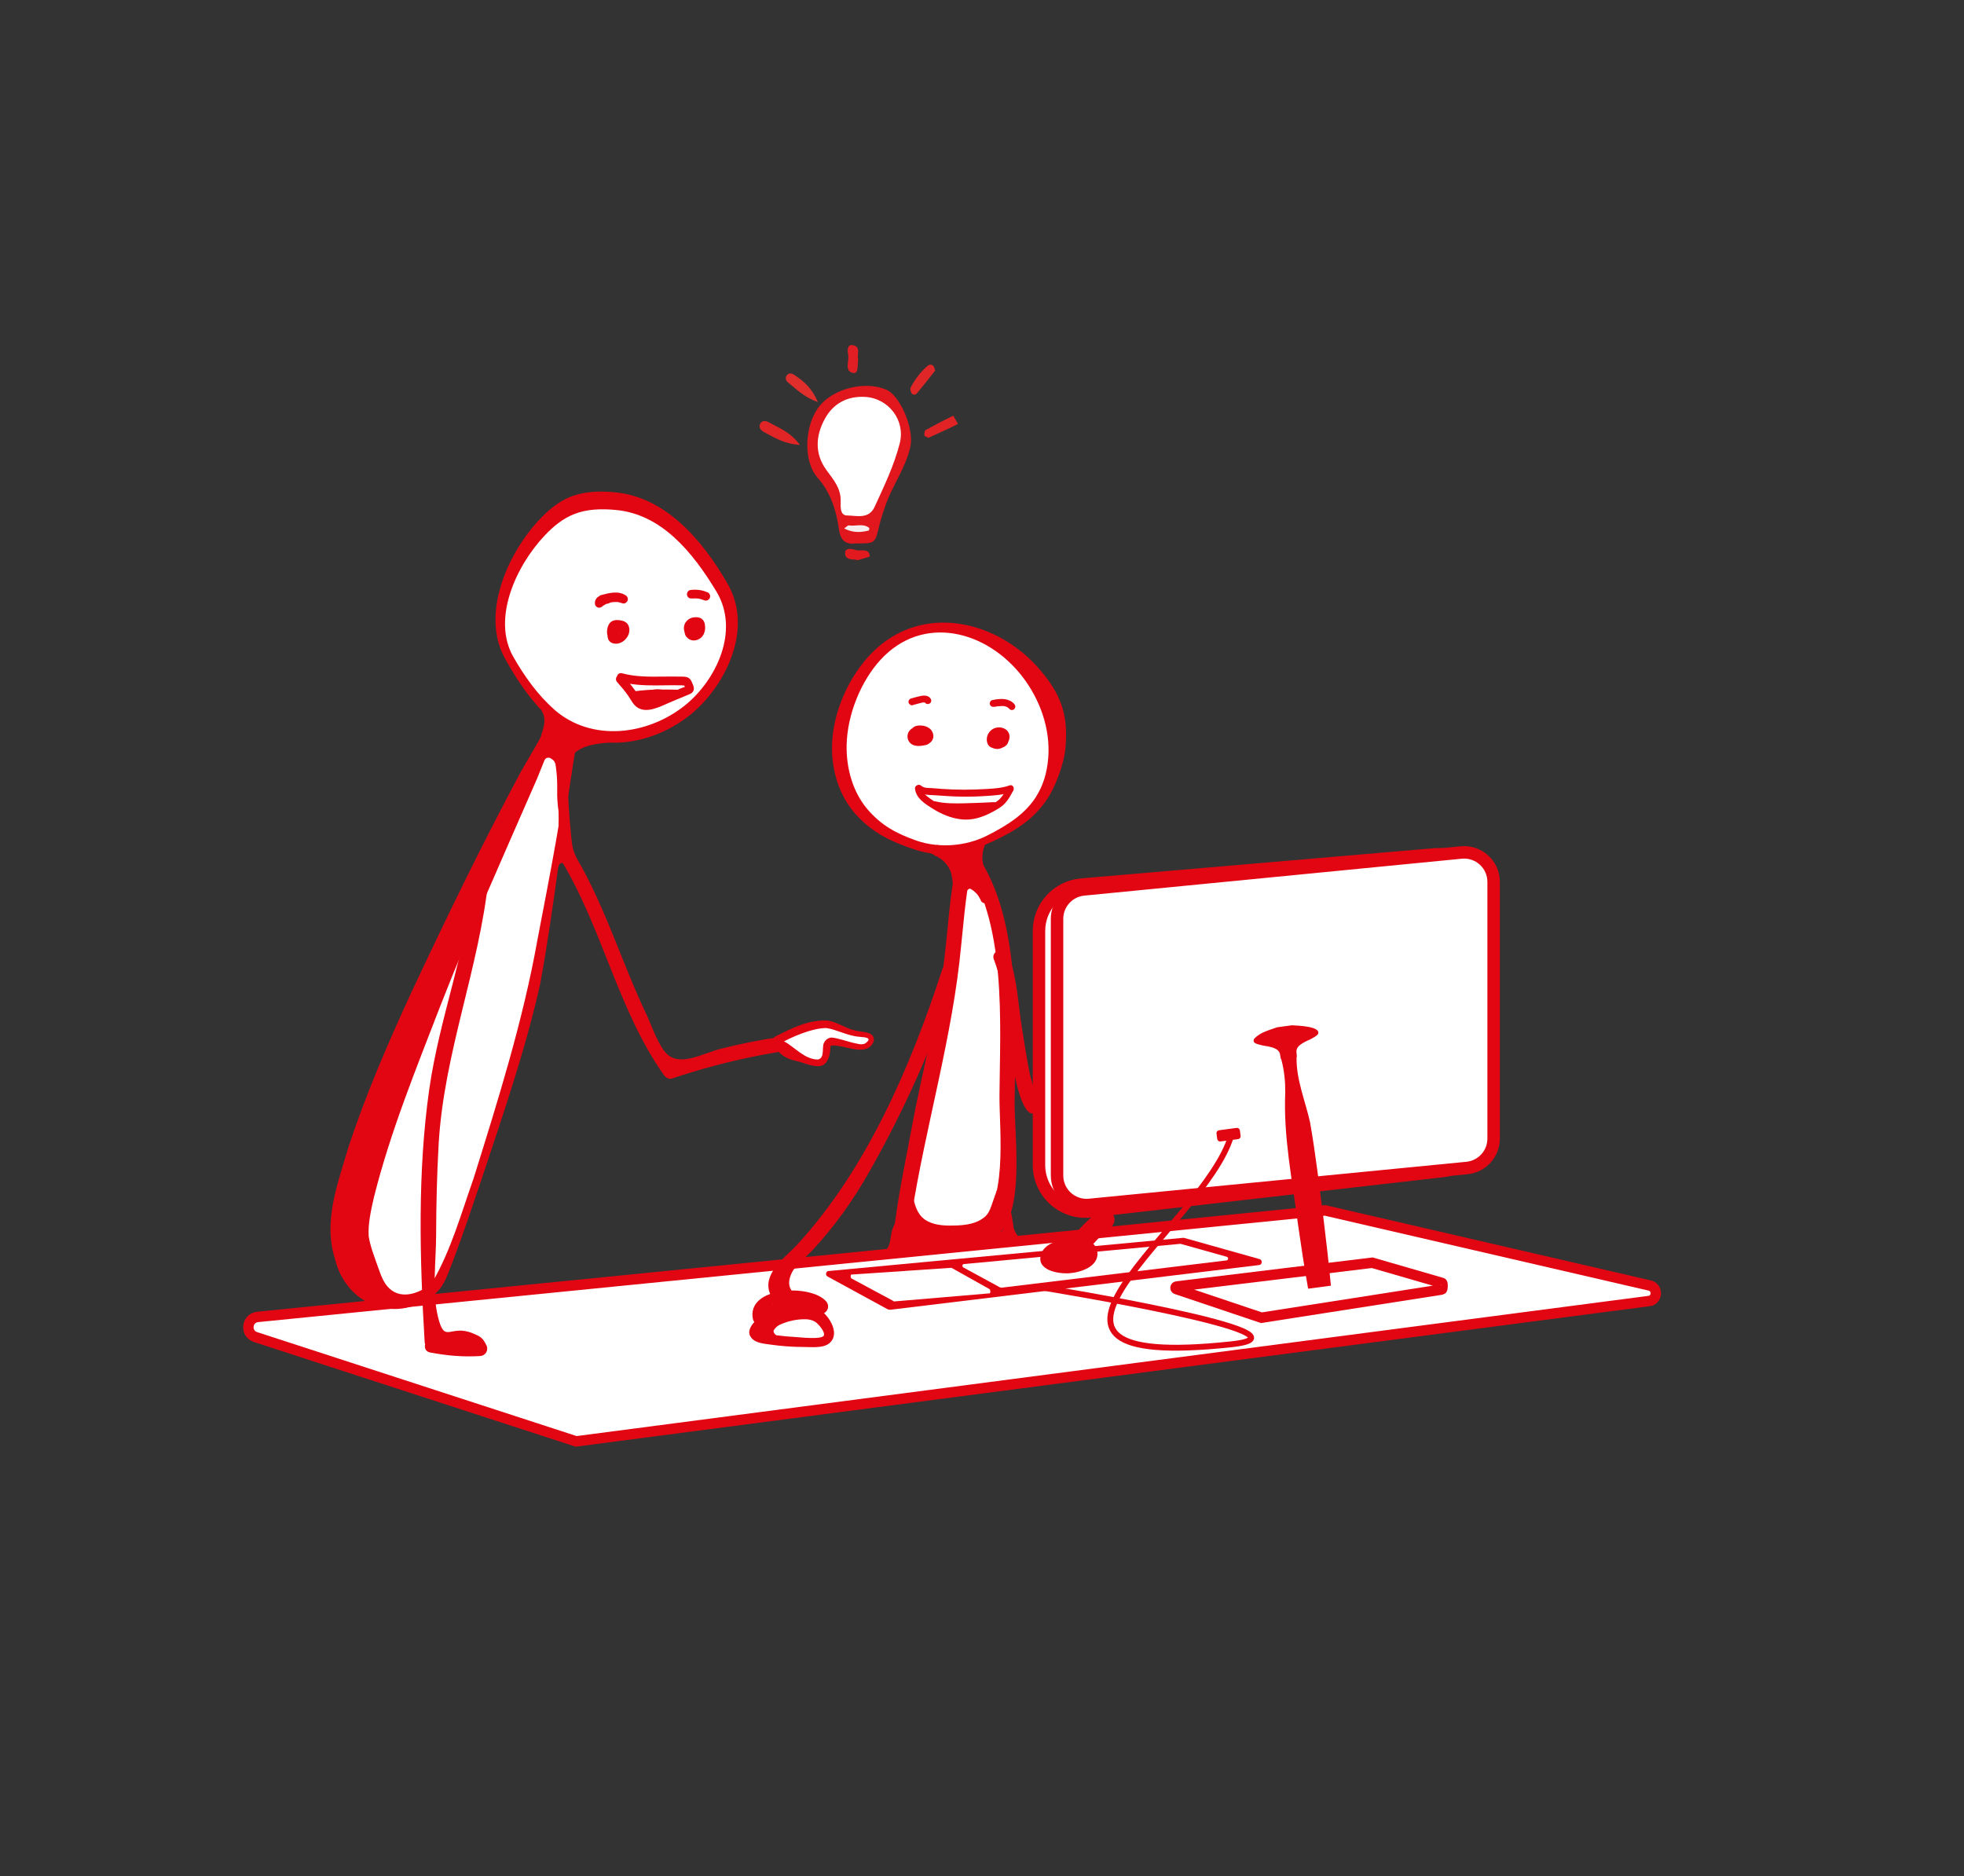 <?xml version="1.0" encoding="UTF-8"?>
<svg id="lernen_aus_der_praxis" data-name="lernen aus der praxis" xmlns="http://www.w3.org/2000/svg" viewBox="0 0 220.75 210.86">
  <rect x="0" y="0" width="220.75" height="210.86" fill="#333333" stroke="none"/>
  <defs>
    <style>
      .cls-1, .cls-2, .cls-3 {
        fill: #fff;
      }

      .cls-4 {
        fill: #e02e2d;
      }

      .cls-5 {
        fill: #e2161d;
      }

      .cls-6 {
        fill: #e12325;
      }

      .cls-7 {
        fill: #e12426;
      }

      .cls-8 {
        fill: #e20613;
      }

      .cls-9 {
        fill: none;
        stroke-linecap: round;
        stroke-linejoin: round;
        stroke-width: .66px;
      }

      .cls-9, .cls-2, .cls-3 {
        stroke: #e20613;
      }

      .cls-2 {
        stroke-width: 1.4px;
      }

      .cls-2, .cls-3 {
        stroke-miterlimit: 10;
      }

      .cls-10 {
        fill: #f7edee;
      }

      .cls-11 {
        fill: #e12627;
      }

      .cls-12 {
        fill: #e21a1f;
      }

      .cls-3 {
        stroke-width: 1.17px;
      }

      .cls-13 {
        fill: #e11e24;
      }
    </style>
  </defs>
  <path id="tisch" class="cls-3" d="M185.3,146.24l-120.54,15.77-36.05-11.73c-1.19-.4-.99-2.14,.26-2.26l119.96-11.97,36.57,8.46c.91,.31,.76,1.65-.2,1.74Z"/>
  <path class="cls-3" d="M162.07,144.94l-20.29,3.17-9.54-3.21c-.17-.04-.15-.28,.02-.3l21.97-2.67,7.85,2.27c.1,.03,.08,.73-.02,.74Z"/>
  <path class="cls-2" d="M162.23,131.61l-39.63,4.54c-3.1,.36-5.82-2.07-5.82-5.2v-26.31c0-2.72,2.08-4.98,4.78-5.21l39.63-3.39c3.05-.26,5.68,2.15,5.68,5.21v25.16c0,2.66-1.99,4.89-4.64,5.2Z"/>
  <path class="cls-2" d="M164.89,131.28l-42.44,4.15c-1.95,.19-3.64-1.34-3.64-3.3v-28.86c0-1.7,1.29-3.13,2.99-3.3l42.44-4.15c1.95-.19,3.64,1.34,3.64,3.3v28.86c0,1.7-1.29,3.13-2.99,3.3Z"/>
  <path class="cls-8" d="M145.21,115.24c.64,.04,3.36,.11,2.92,1.01-.13,.17-.47,.37-.87,.58-2.17,.91-1.36,1.43-1.53,2.07-.03,2.5,.99,4.85,1.52,7.26,.64,3.64,1.06,7.32,1.53,10.99,.3,2.45,.58,4.9,.81,7.36l-2.56,.34c-.43-2.43-.8-4.87-1.15-7.31-.63-4.9-1.64-9.78-1.42-14.74,.01-1.25-.11-2.47-.43-3.67-.33-.58,.31-1.29-2.02-1.6-.57-.16-1.36-.22-1.03-.79,.69-.72,1.58-.92,2.59-1.28,0,0,1.65-.22,1.65-.22h0Z"/>
  <path id="MAUS" class="cls-8" d="M91.78,146.99c-1.88-.89-4.47-.04-6.11,.96,0,0-.01,.01-.02,.01-.55,.17-1.75,1.33-1.36,2.15s1.39,.89,2.15,1c1.3,.19,2.62,.29,3.93,.29,.85,0,2.19,.17,2.88-.45,1.3-1.15-.24-3.39-1.47-3.97Zm.83,3.11c-.19,.5-2.72,.21-3.21,.18-.69-.04-1.39-.1-2.08-.19-.18-.02-.49-.39-.33-.61,.17-.25,.39-.46,.66-.58,.77-.35,1.58-.56,2.45-.61,.56-.03,1.13,0,1.6,.33,.28,.2,1.06,1.07,.9,1.48Z"/>
  <g id="TASTATUR">
    <path class="cls-8" d="M93.15,142.86l39.82-3.73s.08,0,.13,.01l8.47,2.38c.36,.1,.32,.63-.05,.67l-41.4,5.02c-.14,.02-.28-.01-.41-.08l-6.69-3.65c-.29-.16-.2-.6,.13-.63Z"/>
    <g>
      <path class="cls-1" d="M108.35,142.08l24.28-2.27s.05,0,.08,0l5.17,1.45c.22,.06,.2,.38-.03,.41l-25.24,3.06c-.09,.01-.17,0-.25-.05l-4.08-2.22c-.18-.1-.12-.37,.08-.39Z"/>
      <path class="cls-1" d="M95.69,143.26l11.23-.76s.03,0,.04,.01l4.25,2.38c.13,.09,.14,.46,.02,.48l-10.73,.91s-.1-.02-.14-.08l-4.67-2.51c-.11-.13-.1-.44,.01-.44Z"/>
      <path class="cls-9" d="M117.34,144.75s31.91,5.19,21.03,6.35c-28.98,3.09-3.01-13.19,0-23.43"/>
      <rect class="cls-9" x="137.09" y="127.23" width="1.99" height=".61" transform="translate(-15.69 19.44) rotate(-7.62)"/>
    </g>
  </g>
  <path class="cls-8" d="M62.89,96.4c4.77,7.68,6.48,17.01,11.74,24.45,.2,.28,.56,.49,.91,.37,6.15-2.06,12.37-3.33,18.85-3.77,1.03-.07,1.04-1.69,0-1.62-4.5,.3-8.93,.93-13.3,2.03-2.07,.52-4.55,2.02-6.07,.66-1.03-.93-1.78-3.28-2.35-4.47-2.88-6.05-4.83-12.76-8.38-18.47-.55-.88-1.95-.07-1.4,.82h0Z"/>
  <g>
    <path class="cls-1" d="M63.58,78.82s-26.29,51.82-24.19,60.91c2.1,9.09,7.9,6.68,9.64,4.78s9.84-27.5,11.15-34.37c1.92-10.07,4.65-28.65,4.32-27.29-.14,.57-.48-1.47-.92-4.02Z"/>
    <path class="cls-8" d="M63.47,79.56c.19,.07,.59-.06,.71-.28,.11-.18,.02-.03,.04-.07-.02,.03-.1,.15-.12,.18-1.58,2.55-2.61,5.38-3.74,8.14-3.69,8.46-7.49,16.9-10.85,25.49-2.75,7.13-5.63,14.17-7.47,21.51-.36,1.57-.69,3.07-.6,4.42,.16,1.07,.59,2.16,.93,3.14,.42,1.14,.72,2.32,1.74,3,1.4,.95,3.44,.11,4.52-1.02,2.07-3.58,3.22-7.71,4.6-11.62,2.74-8.76,5.54-17.67,7.16-26.72,1.35-7.14,3.1-15.62,3.74-22.8,0,0,0-.13,0-.13,0,0,0-.03,0-.01,.21-.14-.52,.2,.67,.22,.07-.09,.08-.15,.07-.11-.05,.17-.05,.3-.34,.4-.39,.04-.49-.22-.6-.37-.36-.61-1.2-1-1.51-1.56-.35-.67-.24-1.46,.15-2.1,.02-.15,.1,.12,.29,.24,.2,.14,.47,.13,.6,.04h0Zm.23-1.49c.15,0,.44,.09,.65,.33,.21,.22,.3,.58,.34,.53,.09,.08,.2,.16,.26,.25,.42,.45,.66,1.04,.58,1.64-.06,.39-.38,.83-.59,1.25-.1,.2-.17,.42-.17,.57-.01,.02,.02,.09-.06,0-.06-.03-.1-.13-.35-.09-.18,.05-.2,.15-.22,.16-.03,.08,0,.01,0-.01,0,.02,0-.07,.09-.18,1.2,.02,.47,.4,.68,.28,0,.02-.02,.19-.02,.22-1.59,9.15-2.49,18.37-4.16,27.5-1.68,7.57-4.24,14.88-6.67,22.22-.99,2.93-1.97,5.86-3.06,8.76-.62,1.48-1.01,3.25-2.46,4.2-4.28,3.12-9.68,.88-10.89-4.21-1.37-4.27,.36-8.56,1.51-12.55,1.98-5.99,4.45-11.69,7.04-17.32,3.95-8.42,7.99-16.76,12.38-24.94,1.48-2.6,3.1-5.14,4.21-7.94,0,0,.05-.14,.05-.14l.03-.07c.03-.05-.05,.07,.07-.13,.13-.24,.55-.39,.74-.34h0Z"/>
  </g>
  <path class="cls-8" d="M61.77,80.73c-2.06-1.88-3.72-4.34-5.05-6.79-2.61-4.81,.16-11.44,3.76-15.38,1.02-1.12,2.21-2.14,3.61-2.71,1.59-.64,3.36-.68,5.07-.51,5.56,.53,9.68,5.18,12.62,10.27s-.24,11.42-4,14.57c-4.54,3.8-11.41,4.76-16.02,.55Zm55.89,9.15c-1.47,2.13-3.31,3.41-6.07,4.69-2.81,1.3-5.62,1.93-8.64,.96-2.63-.85-4.81-1.86-6.7-3.93-1.93-2.11-2.8-5.01-2.73-7.84,.09-3.72,1.9-7.79,4.53-10.43,5.64-5.64,14.17-3.62,18.94,2.07,2.31,2.75,3.08,4.99,2.77,8.62-.16,1.93-1.22,4.58-2.09,5.85Z"/>
  <path class="cls-1" d="M62.31,79.76c-1.89-1.66-3.41-3.81-4.63-5.96-2.39-4.22,.28-10.18,3.58-13.65,.94-.99,2.02-1.88,3.31-2.38,1.46-.57,3.08-.6,4.65-.45,5.1,.47,8.6,4.68,11.3,9.16,2.69,4.46-.08,10.03-3.53,12.8-4.16,3.34-10.46,4.18-14.69,.48Zm54.16,9.77c-1.24,1.96-3.22,3.23-5.54,4.4-2.37,1.19-5.39,1.44-7.93,.55-2.22-.78-3.94-1.68-5.54-3.57-1.62-1.93-2.36-4.6-2.3-7.19,.08-3.41,1.6-7.15,3.81-9.56,4.75-5.17,11.93-3.32,15.95,1.9,1.94,2.52,3.16,5.8,2.9,9.13-.14,1.77-.62,3.18-1.36,4.34Z"/>
  <path class="cls-8" d="M53.27,98.7c-.83,8.06-3.87,15.69-5.02,23.71-1.33,9.33-1.08,19.04-.52,28.43,.02,.4,.36,.89,.83,.83,1.01-.14,4.04-.94,4.68,.34l.71-1.24c-1.73,.2-3.45,.08-5.16-.34-1.04-.2-1.48,1.4-.44,1.59,1.94,.36,3.61,.51,5.6,.4,.65-.04,1-.67,.71-1.24-.42-.84-.67-.97-1.55-1.33-2.55-1.04-3.12,1.31-3.89-1.87-.67-2.74-.21-6.28-.2-9.11,.01-3.4,.09-6.82,.28-10.21,.58-10.29,4.56-19.78,5.62-29.95,.11-1.06-1.54-1.05-1.65,0h0Z"/>
  <g>
    <path class="cls-1" d="M107.16,106.3c0,.75-6.2,32.12-5.89,32.8,.53,1.17,4.13,.1,5.41,.19s2.54-.29,3.77-.65c.7-.21,1.47-.47,1.84-1.1,.23-.38,.27-.84,.31-1.29,1.14-13.8,1-34.62-3.94-40.26-1.57,5.56-.97,6-1.5,10.31"/>
    <path class="cls-8" d="M106.3,106.3c-.62,6.73-2.54,13.54-3.77,20.17-.65,3.51-1.41,7.04-1.88,10.58-.19,1.47-.63,2.48,.9,3.29,1.9,1.01,8.96-.15,10.56-1.49,3.14-2.63,1.89-11.31,1.93-15.01,.09-8.54,.9-21.27-4.77-28.46-.41-.52-1.28-.19-1.43,.38-.95,3.55-1.15,6.91-1.53,10.54-.12,1.1,1.6,1.09,1.72,0,.37-3.44,.57-6.7,1.47-10.08l-1.43,.38c5.18,6.58,4.32,18.66,4.27,26.52-.03,4,1.06,12.63-2.72,14.87-.24,.14-7.06,1.31-7.48,.87-.2-.21,.26-1.86,.3-2.15,1.58-10.11,4.65-20.23,5.59-30.42,.1-1.1-1.62-1.09-1.72,0h0Z"/>
  </g>
  <path class="cls-8" d="M105.91,108.96c-3.54,10.88-8.49,22.43-16.3,30.93-1.23,1.34-3.69,3.03-3.18,5.15,.55,2.28,3.87,2.85,5.8,2.68,.74-.07,1.13-.89,.61-1.47-1.78-1.98-8.99-1.65-8.21,2.03,.08,.36,.47,.64,.83,.63,1.08-.03,1.97-.6,2.9-1.11l-1.04-1.35-.19,.15c-.87,.68,.35,1.89,1.21,1.21l.19-.15c.79-.62-.22-1.8-1.04-1.35-1.09,.6-.78-.05,.3,.45,1.41,.64,2.43-.86,3.84,.7l.61-1.47c-2.23,.2-4.34-.68-3.24-2.94,.43-.89,1.69-1.84,2.4-2.61,2.43-2.65,4.36-5.34,6.16-8.48,4.08-7.13,7.47-14.74,10.02-22.56,.34-1.05-1.31-1.5-1.66-.46h0Z"/>
  <path class="cls-8" d="M111.72,107.86c1.45,3.83,1.47,8.44,2.22,12.45,.12,.63,1.24,6.93,3,4.14,.59-.94-.89-1.8-1.48-.87,.27-.43,.8,.31,.94-.25,.04-.16-.19-.46-.2-.64-.02-.64-.33-1.39-.46-2.03-.34-1.71-.61-3.43-.88-5.15-.42-2.63-.54-5.62-1.49-8.12-.39-1.02-2.05-.58-1.66,.46h0Z"/>
  <path class="cls-8" d="M123.55,136.11c-1.61,1.22-2.95,2.68-3.98,4.43-.75,1.27,1.23,2.42,1.98,1.16,.82-1.39,1.87-2.63,3.16-3.6,.5-.38,.74-.98,.41-1.57-.28-.49-1.07-.78-1.57-.41h0Z"/>
  <path class="cls-8" d="M121,139.16c-1.25,.02-3.51,.38-3.98,1.78-.62,1.85,1.94,2.26,3.19,2.17s3.35-.76,3.13-2.41c-.25-1.83-2.83-1.22-4-.95-1.53,.36-.88,2.71,.65,2.35,.3-.07,.6-.14,.91-.18,.13-.02,.25-.03,.38-.04,.45,.03,.39-.1-.18-.41l-.12-.94c.03-.13,0,0-.22,.02s-.44,.1-.68,.12c-.48,.03-.95-.02-1.4-.2l.54,.31-.12-.1,.31,.54-.06-.14v.65l.03-.15-.31,.54c.36-.43,1.37-.52,1.94-.53,1.57-.02,1.57-2.46,0-2.44h0Z"/>
  <g>
    <path class="cls-1" d="M87.56,117.25c-.01-.34-.67-.04,.13-.49,1.09-.62,4.41-2.1,5.9-1.49,1.87,.76,2.32,.89,3.56,1.04,1.49,.17,.53,1.33-.14,1.38-.72,.05-1.96-.33-2.88-.53-.09-.02-.3-.07-.52-.11-.35-.06-.68,.24-.7,.65,0,.06,0,.11,0,.15,0,.62-.14,1.77-1.21,1.61-1.45-.21-3.81-1.49-4.14-2.22-.19-.42,.02,.44,0,0Z"/>
    <path class="cls-8" d="M87.06,117.27c-.02,.07,.12,.27,.18,.27,.02,.01,.03,.01,0,0-.02,0-.03,0-.14-.05-.18-.05-.36-.4-.28-.59,.02-.21,.36-.42,.39-.43,1.81-.92,3.61-1.83,5.74-1.77,1.08,.13,2.04,.86,3.08,1.1,.72,.26,2.39,.04,2.17,1.25-.64,1.63-2.75,.67-3.99,.51-.47-.05-.77-.27-.87,.07,0,.77-.22,2.18-1.33,2.21-.94,0-1.64-.39-2.53-.59-.98-.2-1.93-.69-2.37-1.67-.12-.29,.01,0,.17,.04,.09,.07,.41,.08,.57-.08,.17-.18,.13-.19,.14-.21,.03-.06,.05-.2,.02-.21,0,.01,0,.05,0,.02-.09-.23-.48-.38-.73-.19-.18,.16-.16,.14-.21,.33,0,.05,0,0,0,0h0Zm1-.04c.02,.11,0,.33-.1,.45-.09,.18-.49,.29-.68,.14-.18-.13-.06-.04-.16-.14-.11-.17-.17-.35-.18-.56,.04-.18-.03-.14,.19-.39,.17-.17,.49-.15,.58-.09,.14,.07,.22,.17,.27,.25,.02,.03,.08,.15,.1,.13,1.23,.64,2.33,2.06,3.84,2.07,.72-.15,.5-1.01,.62-1.67,.09-.39,.43-.77,.92-.8,.66,.04,1.79,.44,2.42,.59,.45,.08,.92,.28,1.35,.08,.88-.62,.11-.7-.56-.75-1.43-.09-2.6-.83-3.8-.99-1.67,.01-4,1.06-5.19,1.74,.18-.21,.06-.61-.17-.7-.08-.03-.06-.02-.04-.02,.26,.02,.59,.35,.57,.65h0Z"/>
  </g>
  <path class="cls-8" d="M61.84,82.27c-.23,1.16,.37,2.22,1.48,2.62,.56,.21,1.28-.23,1.41-.8,.15-.65-.2-1.19-.8-1.41,.04,.02,.22,.12,.09,.03-.14-.09,.06,.03,.07,.06,0-.02-.07-.08-.09-.09,.05,.02,.18,.2,.05,.04-.08-.09,.06,.21,.03,.09,0-.04-.02-.09-.04-.13-.04-.11,0,.22,.02,.11,.01-.08,.05-.26-.02,.07,.12-.59-.17-1.26-.8-1.41-.57-.13-1.28,.17-1.41,.8h0Z"/>
  <path class="cls-8" d="M107.86,97.94c1.47,0,1.48-2.29,0-2.29s-1.48,2.29,0,2.29h0Z"/>
  <path class="cls-8" d="M105.34,96.29c.64,.33,1.15,.86,1.45,1.53,.34,.75,.2,1.61,.52,2.37,.1,.24,.32,.42,.6,.34,.23-.06,.44-.36,.34-.6-.18-.43-.2-.9-.26-1.36s-.18-.89-.38-1.31c-.37-.77-1.01-1.43-1.77-1.82-.56-.29-1.05,.56-.49,.85h0Z"/>
  <path class="cls-8" d="M104.77,95.95c.62,.27,1.26,.52,1.91,.73,.24,.08,.55-.09,.6-.34,.06-.27-.08-.52-.34-.6-.3-.1-.59-.2-.89-.31-.14-.05-.29-.11-.43-.17-.03-.01-.06-.03-.09-.04-.02,0-.04-.02-.06-.03,.06,.03,.07,.03,.02,0-.07-.03-.15-.06-.22-.1-.12-.05-.24-.09-.38-.05-.11,.03-.24,.12-.29,.22-.11,.21-.07,.56,.18,.67h0Z"/>
  <path class="cls-8" d="M106.85,96.64c.15,.05,.29,.11,.43,.17,.04,.02,.08,.03,.12,.05-.12-.06-.02,0,0,0,.08,.03,.15,.07,.23,.1,.29,.13,.57,.27,.85,.42,.22,.12,.54,.06,.67-.18s.06-.54-.18-.67c-.6-.33-1.23-.61-1.87-.84-.24-.09-.55,.1-.6,.34-.06,.28,.08,.51,.34,.6h0Z"/>
  <path class="cls-8" d="M109.76,94.7c-.56,1.39-.32,2.97,.15,4.35,.09,.25,.34,.41,.6,.34,.24-.07,.43-.35,.34-.6-.42-1.24-.65-2.58-.15-3.83,.1-.25-.11-.54-.34-.6-.28-.08-.5,.1-.6,.34h0Z"/>
  <path class="cls-8" d="M109.13,95.37c.04,.61,.24,1.18,.38,1.77s.22,1.2,.31,1.81c.04,.26,.37,.41,.6,.34,.28-.08,.38-.34,.34-.6-.08-.58-.16-1.17-.29-1.74-.12-.52-.32-1.05-.36-1.58-.02-.26-.21-.49-.49-.49-.25,0-.51,.22-.49,.49h0Z"/>
  <path class="cls-8" d="M108.16,100.65h-.03c.06,.05,.12,.1,.18,.16,.02,.03,.02,.06,.02,.09,0-.03,0-.06,0-.1,0,.05,0,.05,0-.01,0-.03,.02-.06,.03-.09,0-.03,.02-.06,.03-.09-.02,.04-.01,.03,.01-.02,.03-.05,.05-.11,.08-.16,.06-.1,.12-.2,.19-.3-.06,.08,.05-.06,.06-.07,.04-.04,.08-.08,.13-.12-.08,.07,.06-.04,.08-.05,.03-.01,.05-.03,.08-.04-.06,.02-.06,.02-.01,0,.05-.01,.1-.03,.15-.04-.12,.03,.03,0,.06,0,.03,0,.05,0,.08,0-.07-.01-.07-.01-.02,0,.03,0,.17,.07,.06,0,.03,.01,.15,.1,.06,.02,.04,.03,.07,.07,.1,.11,.1,.12,.33,.19,.48,.13,.2-.09,.35-.2,.42-.41,.05-.15,.04-.3,0-.45-.05-.21-.15-.42-.27-.6-.27-.41-.66-.7-1.13-.85-.37-.12-.69,.25-.6,.6,.1,.4,.54,.55,.89,.37,.23-.12,.31-.45,.18-.67-.15-.23-.43-.3-.67-.18h-.03c.08,0,.16-.03,.25-.05l.33,.27-.6,.6s.06,.02,.1,.03c.05,.02-.06-.04,.01,0,.06,.03,.12,.06,.18,.1,.02,.02,.05,.03,.07,.05-.08-.06,0,0,.01,.01,.05,.05,.1,.09,.14,.15,.02,.02,.06,.09,.01,.01,.01,.02,.03,.04,.05,.07,.04,.06,.07,.12,.1,.18-.03-.06-.01-.03,0,.02,.01,.03,.02,.07,.03,.1,.02,.06,0,.02,0-.02,0,.05,0,.05,0,0,0-.06,.03-.12,.08-.17l.22-.13h-.03c.16,.05,.32,.1,.48,.14-.23-.29-.61-.43-.97-.43-.4,0-.76,.17-1.06,.42-.26,.23-.47,.54-.61,.85-.1,.22-.18,.43-.19,.67-.02,.26,.06,.59,.32,.71,.23,.11,.54,.07,.67-.18,.11-.21,.07-.56-.18-.67h0Z"/>
  <path class="cls-8" d="M109.21,99.13c.17,.38,.48,.68,.78,.97,.07,.07,.14,.13,.2,.2,.03,.04,.07,.07,.1,.11,.01,.02,.03,.03,.04,.05,.01,.01,.07,.09,.01,.02s0,0,0,0c.01,.02,.03,.04,.04,.06,.03,.04,.05,.08,.07,.12,.01,.02,.02,.04,.03,.06,.04,.07-.04-.11-.01-.03,.02,.05,.03,.09,.04,.14,.07,.25,.35,.42,.6,.34s.41-.34,.34-.6c-.12-.45-.42-.8-.74-1.12-.14-.14-.28-.27-.41-.42-.03-.04-.06-.07-.1-.11-.05-.07,.07,.1,.02,.02-.01-.02-.03-.04-.04-.06-.06-.08-.1-.17-.14-.26-.05-.1-.19-.2-.29-.22-.12-.03-.27-.02-.38,.05-.24,.16-.29,.42-.18,.67h0Z"/>
  <path class="cls-8" d="M111.13,100.78c-.2-.46-.51-.89-.88-1.23-.44-.4-1.04-.77-1.66-.6-.25,.07-.42,.35-.34,.6s.34,.42,.6,.34c.02,0,.11-.02,.03-.01-.08,0,.01,0,.03,0,.03,0,.05,0,.08,0,.06,0-.1-.03-.02,0,.02,0,.15,.02,.16,.05,0-.02-.1-.05-.01,0,.03,.01,.05,.03,.07,.04,.05,.03,.1,.06,.14,.09,.02,.02,.04,.03,.07,.05,0,0,.02,.01,.03,.02,.03,.02,.02,.01-.04-.03,.03,0,.1,.08,.12,.1,.04,.03,.08,.07,.12,.11,.08,.07,.15,.15,.22,.23,.01,.02,.03,.03,.04,.05,.02,.03,.07,.11,0,0,.02,.04,.06,.08,.08,.12,.12,.18,.23,.37,.31,.57,.04,.1,.19,.2,.29,.22,.12,.03,.27,.02,.38-.05s.2-.17,.22-.29c.03-.14,0-.25-.05-.38h0Z"/>
  <path class="cls-8" d="M108.6,98.2v.29c0,.07,.01,.13,.04,.19,.02,.06,.05,.11,.1,.16,.04,.05,.1,.08,.16,.1,.06,.03,.12,.04,.19,.04l.13-.02c.08-.02,.15-.07,.22-.13l.08-.1c.04-.08,.07-.16,.07-.25v-.29c0-.07-.01-.13-.04-.19-.02-.06-.05-.11-.1-.16-.04-.05-.1-.08-.16-.1-.06-.03-.12-.04-.19-.04l-.13,.02c-.08,.02-.15,.07-.22,.13l-.08,.1c-.04,.08-.07,.16-.07,.25h0Z"/>
  <path class="cls-8" d="M108.96,98.02s0,0-.01,0c0,0,0,0,0,0-.03,.01-.09,.04-.12,.05,0,0-.01,0-.02,.01,0,0,0,0,0,0-.03,.02-.07,.05-.1,.08,0,0,0,0,0,0,0,0,0,0,0,0,0,0,0,0,0,0-.02,.03-.06,.07-.08,.1,0,0,0,.01-.01,.02,0,0,0,0,0,0-.02,.03-.04,.08-.05,.12,0,0,0,0,0,.01,0,0,0,0,0,.01,0,0,0,0,0,0,0,.04-.01,.09-.02,.13,0,0,0,.02,0,.03,0,.07,.01,.13,.04,.19,.02,.06,.05,.11,.1,.16,.04,.05,.1,.08,.16,.1,.06,.03,.12,.04,.19,.04l.13-.02c.08-.02,.15-.07,.22-.13l.08-.1c.04-.08,.07-.16,.07-.25,0,0,0-.02,0-.03l-.02,.13s0-.02,0-.03l-.05,.12s0-.02,.02-.03l-.08,.1s.01-.02,.02-.02l-.1,.08s.02-.01,.03-.02l-.12,.05s.01,0,.02,0c.06-.02,.12-.04,.17-.09,.05-.03,.1-.08,.13-.14,.04-.06,.06-.12,.06-.18,.01-.07,.01-.13,0-.2l-.05-.12c-.04-.07-.1-.13-.18-.18l-.12-.05c-.09-.02-.17-.02-.26,0h0Z"/>
  <path class="cls-8" d="M105.35,96.25c.63,0,.63-.98,0-.98s-.63,.98,0,.98h0Z"/>
  <path class="cls-8" d="M105.23,95.93c.19,.06,.37,.13,.55,.21l-.12-.05c.08,.04,.17,.07,.25,.11,.06,.04,.12,.06,.18,.06,.07,.01,.13,.01,.2,0,.11-.03,.24-.12,.29-.22,.06-.11,.09-.25,.05-.38-.04-.11-.11-.24-.22-.29-.3-.14-.61-.26-.92-.37-.12-.04-.27-.01-.38,.05s-.2,.18-.22,.29c-.03,.13-.02,.27,.05,.38s.17,.18,.29,.22h0Z"/>
  <path class="cls-8" d="M104.8,95.99s.1,.03,.15,.05c.02,0,.14,.05,.03,.01,.08,.03,.17,.07,.25,.11,.17,.08,.34,.16,.51,.24,.35,.16,.7,.32,1.05,.49,.23,.11,.54,.07,.67-.18,.11-.22,.07-.55-.18-.67-.36-.17-.72-.34-1.09-.5s-.74-.36-1.13-.49c-.24-.08-.55,.1-.6,.34-.06,.27,.08,.51,.34,.6h0Z"/>
  <path class="cls-8" d="M61.06,80.26c.22,.56,.14,1.12-.02,1.69-.17,.62-.39,1.24-.58,1.85-.08,.25,.09,.53,.34,.6,.26,.07,.52-.09,.6-.34,.21-.66,.45-1.32,.62-1.99s.24-1.41-.02-2.07c-.1-.25-.33-.42-.6-.34-.24,.06-.44,.35-.34,.6h0Z"/>
  <path class="cls-8" d="M64.16,84.58c.45-.17,.86-.43,1.3-.64,.2-.1,.41-.19,.62-.29,.06-.03,.11-.05,.17-.08,.02,0,.14-.06,.06-.02,.12-.05,.23-.1,.35-.14,.24-.09,.43-.33,.34-.6-.07-.23-.35-.44-.6-.34-.45,.18-.9,.37-1.34,.58-.2,.1-.41,.2-.61,.3-.1,.05-.19,.1-.29,.15-.05,.03-.11,.06-.16,.08-.03,.01-.05,.03-.08,.04,.05-.02,.04-.02,0,0-.24,.09-.43,.33-.34,.6,.07,.23,.35,.44,.6,.34h0Z"/>
  <path class="cls-8" d="M63.48,82.34c-.06,.24,.03,.48,.24,.61,.14,.09,.3,.09,.46,.1,.22,0,.45,.01,.67,.02,.47,0,.93,0,1.4,0,.26,0,.5-.22,.49-.49s-.22-.49-.49-.49c-.38,0-.75,0-1.13,0-.18,0-.36,0-.54,0-.09,0-.18,0-.27,0-.05,0-.1,0-.16,0-.02,0-.04,0-.07,0-.14-.01-.07,.02,.21,.1l.13,.22v-.02c0,.09,0,.17,0,.26v-.02c.06-.25-.07-.54-.34-.6-.25-.06-.54,.08-.6,.34h0Z"/>
  <path class="cls-8" d="M64.93,82.36c-.14,.03-.29,.07-.42,.12l-.12,.05-.1,.08-.08,.1c-.04,.06-.06,.12-.06,.18-.01,.04-.01,.09,0,.13,0,.04,.01,.09,.03,.12,.01,.04,.03,.08,.06,.11,.03,.05,.08,.1,.14,.13,.12,.07,.24,.1,.37,.1,.01,0,.02,0,.03,0,.05,0,.11-.01,.16-.02,.01,0,.02,0,.04,0,.05-.02,.1-.04,.15-.06,.06-.03,.1-.07,.14-.13,.04-.05,.07-.1,.09-.17,.02-.07,.02-.13,0-.2,0-.07-.02-.13-.06-.18l-.08-.1c-.06-.06-.13-.1-.22-.13l-.13-.02c-.09,0-.17,.02-.25,.07,0,0,0,0-.01,0l.12-.05s-.04,.01-.07,.02l.13-.02s-.05,0-.07,0l.13,.02s-.04,0-.07-.02l.12,.05s-.02,0-.03-.02l-.12,.89c.14-.05,.28-.09,.42-.12,.06-.02,.12-.04,.17-.09,.05-.03,.1-.08,.13-.14,.04-.06,.06-.12,.06-.18,.01-.07,.01-.13,0-.2l-.05-.12c-.04-.07-.1-.13-.18-.18l-.12-.05c-.09-.02-.17-.02-.26,0h0Z"/>
  <path class="cls-8" d="M64.49,82.93c-.16,.3-.3,.63-.39,.96-.03,.12-.01,.27,.05,.38,.06,.1,.18,.2,.29,.22,.13,.03,.27,.02,.38-.05s.19-.17,.22-.29c.05-.17,.1-.34,.17-.5l-.05,.12c.05-.12,.11-.24,.17-.35s.08-.25,.05-.38c-.03-.11-.12-.24-.22-.29-.11-.06-.25-.09-.38-.05-.12,.04-.23,.11-.29,.22h0Z"/>
  <path class="cls-8" d="M64.63,84.59c1.08-.88,2.57-1.01,3.91-1.14,.26-.02,.49-.21,.49-.49,0-.25-.22-.51-.49-.49-1.63,.15-3.29,.36-4.6,1.42-.21,.17-.17,.52,0,.69,.2,.2,.49,.17,.69,0h0Z"/>
  <path class="cls-8" d="M60.87,85.77s.02-.1,.04-.15c-.03,.07,.04-.06,.06-.08,.02-.03,.02-.03,0,0,.02-.02,.03-.04,.05-.06,.04-.04,.09-.09,.13-.13,.16-.14,.34-.28,.51-.41,.21-.15,.42-.3,.64-.45,.05-.03,.11-.06,.15-.1,.12-.07,.01-.08-.32-.05-.03-.03-.02-.02,.02,.03,.06,.09,.12,.19,.17,.29,.11,.2,.16,.33,.23,.55,.08,.23,.14,.47,.2,.71s.1,.51,.28,.7c.24,.26,.66,.29,.91,.03l-.82-.22c.05,.22,.1,.43,.15,.65,.12,.54,.96,.42,.96-.13,0-1.09,0-2.17,0-3.26,0-.26-.22-.49-.49-.49s-.49,.22-.49,.49c0,1.09,0,2.17,0,3.26l.96-.13c-.05-.22-.1-.43-.15-.65-.08-.36-.57-.47-.82-.22l.04-.04,.25-.07c-.13,.01-.06,.06,.24,.14,.02,.04,.02,.05,.01,.01,0-.06-.03-.13-.05-.18-.03-.11-.06-.22-.09-.33-.06-.24-.13-.47-.21-.7-.09-.25-.19-.5-.33-.72-.16-.27-.35-.58-.68-.63-.32-.05-.58,.17-.83,.34-.23,.16-.46,.32-.68,.5-.41,.31-.9,.67-.99,1.21-.04,.26,.07,.53,.34,.6,.23,.06,.56-.08,.6-.34h0Z"/>
  <path class="cls-8" d="M63.5,87.15c.63,0,.63-.98,0-.98s-.63,.98,0,.98h0Z"/>
  <path class="cls-8" d="M63.65,87.59c.63,0,.63-.98,0-.98s-.63,.98,0,.98h0Z"/>
  <path class="cls-8" d="M63.98,87.88c-.58-1.41-1.15-2.81-1.73-4.22-.12-.29-.59-.16-.47,.13,.58,1.41,1.15,2.81,1.73,4.22,.12,.29,.59,.16,.47-.13h0Z"/>
  <path class="cls-8" d="M60.46,85.57c.26-.32,.73-.46,1.11-.56,.21-.06,.43-.1,.65-.13,.19-.02,.42-.05,.6,.03,.12,.05,.26,.04,.33-.09,.06-.1,.03-.28-.09-.33-.49-.21-1.08-.1-1.59,.03-.26,.07-.52,.17-.77,.28-.22,.1-.44,.23-.6,.42-.08,.1-.1,.25,0,.35,.09,.09,.26,.1,.35,0h0Z"/>
  <path class="cls-8" d="M61.62,84.91c.27-.02,.59-.04,.83,0,.06,.01,.12,.02,.18,.04,.03,0,.05,.01,.08,.02,0,0,.09,.03,.06,.02,.11,.04,.22,.11,.28,.17,.1,.09,.25,.1,.35,0,.09-.09,.1-.26,0-.35-.49-.44-1.16-.44-1.78-.41-.13,0-.25,.11-.24,.24,0,.13,.11,.25,.24,.24h0Z"/>
  <path class="cls-8" d="M61.7,84.52c0,.09,.03,.17,.1,.23,.04,.04,.08,.07,.13,.09,.1,.05,.2,.1,.3,.15,.2,.1,.39,.19,.59,.29,.11,.06,.27,.03,.33-.09,.06-.11,.03-.27-.09-.33-.17-.08-.35-.17-.52-.25-.08-.04-.17-.08-.25-.12-.04-.02-.08-.04-.12-.06-.01,0-.03-.02-.05-.03,.03,.03,.04,.03,.02,.01,.03,.03,.05,.07,.05,.12,0-.07-.02-.12-.07-.17-.04-.04-.11-.07-.17-.07-.12,0-.26,.11-.24,.24h0Z"/>
  <path class="cls-8" d="M63.72,88.32c.31,0,.32-.49,0-.49s-.32,.49,0,.49h0Z"/>
  <path class="cls-8" d="M61.14,80.15c.31,0,.32-.49,0-.49s-.32,.49,0,.49h0Z"/>
  <path class="cls-8" d="M64.18,95.56c-.06-.2-.11-.4-.17-.6-.06-.18-.13-.35-.2-.53-.14-.35-.27-.7-.24-1.08,0-.13-.12-.24-.24-.24-.14,0-.24,.11-.24,.24-.03,.41,.1,.8,.25,1.18,.07,.19,.15,.37,.21,.57s.11,.4,.17,.6c.09,.3,.57,.17,.47-.13h0Z"/>
  <path class="cls-8" d="M63.01,92.82c-.02,1.13,.56,2.15,.67,3.26,.01,.13,.1,.24,.24,.24,.12,0,.26-.11,.24-.24-.11-1.11-.69-2.14-.67-3.26,0-.32-.48-.32-.49,0h0Z"/>
  <path class="cls-8" d="M63.02,93.17c.07,.63,.18,1.25,.31,1.86,.03,.13,.18,.2,.3,.17,.13-.04,.2-.17,.17-.3-.13-.57-.23-1.15-.3-1.73-.02-.13-.1-.24-.24-.24-.12,0-.26,.11-.24,.24h0Z"/>
  <path class="cls-8" d="M63.1,92.22l.68,3.86c.05,.31,.53,.18,.47-.13l-.68-3.86c-.05-.31-.53-.18-.47,.13h0Z"/>
  <path class="cls-8" d="M62.79,97.38c.02-.16,.11-.3,.27-.36,.19-.07,.42,.05,.51-.2,.08-.21,0-.48-.19-.6-.2-.15-.45-.12-.68-.07l.28,.36c.35-.66,.54-1.39,.54-2.14l-.48,.07c.17,.45,.26,.92,.35,1.39,.06,.31,.53,.18,.47-.13-.09-.47-.18-.94-.35-1.39-.09-.25-.48-.23-.48,.07,0,.66-.16,1.31-.47,1.89-.1,.19,.07,.4,.28,.36,.07-.01,.19-.06,.26-.01,.02,.01,.02,.07,.01,.12l.03-.12v.02s.05-.06,.08-.09h-.03s.08,0,.12-.02c-.46-.03-.92,.26-.99,.74-.02,.13,.03,.26,.17,.3,.12,.03,.28-.04,.3-.17h0Z"/>
  <path class="cls-8" d="M64.02,95.84c.31,0,.32-.49,0-.49s-.32,.49,0,.49h0Z"/>
  <path class="cls-8" d="M63.35,92.27c.31,0,.32-.49,0-.49s-.32,.49,0,.49h0Z"/>
  <path class="cls-8" d="M64.37,96.06c-.54-.52-.55-1.31-.62-2.01-.08-.84-.14-1.68-.16-2.52-.04-1.75,.09-3.51,.36-5.24,.05-.31-.42-.44-.47-.13-.3,1.9-.44,3.83-.37,5.76,.03,.9,.1,1.8,.2,2.7,.08,.66,.21,1.31,.71,1.79,.23,.22,.57-.13,.35-.35h0Z"/>
  <path class="cls-8" d="M64.7,96.19c-.42-.8-.45-1.77-.54-2.65s-.16-1.75-.22-2.62c-.11-1.79-.15-3.57-.12-5.36,0-.32-.48-.32-.49,0-.03,1.93,.02,3.86,.15,5.78,.07,.94,.15,1.89,.26,2.83,.09,.78,.17,1.56,.54,2.27,.15,.28,.57,.03,.42-.25h0Z"/>
  <path class="cls-8" d="M63.12,87.1c0,.48,0,.96-.01,1.43-.02,.45-.09,.88-.16,1.32s-.02,.91,0,1.35c.02,.48,.04,.96,.06,1.44,.02,.31,.5,.32,.49,0-.02-.48-.05-.96-.06-1.44s-.07-.95,.02-1.41c.17-.89,.17-1.8,.15-2.7,0-.31-.5-.32-.49,0h0Z"/>
  <path class="cls-8" d="M63.54,86.8s0-.02-.01-.02l.02,.06s-.03-.1-.04-.15v.07s0-.05,0-.07c0-.03,0-.07-.02-.09,0-.03-.03-.06-.05-.08-.02-.02-.05-.04-.08-.05-.03-.02-.06-.02-.09-.02h-.07s-.08,.04-.11,.07c-.04,.05-.07,.11-.07,.17s0,.13,.02,.19,.04,.12,.07,.18c.02,.03,.04,.05,.06,.07,.02,.02,.05,.04,.08,.04,.03,.01,.07,.01,.1,0,.03,0,.06-.01,.09-.03,.05-.03,.1-.08,.11-.15v-.07s0-.09-.02-.12h0Z"/>
  <path class="cls-8" d="M100.65,140.57c.21-.04,.41-.08,.62-.12,.05,0,.11-.02,.16-.02s-.02,0,.03,0c.02,0,.05,0,.07,0,.11-.01,.21-.02,.32-.03,.13-.01,.25-.1,.24-.24,0-.12-.11-.26-.24-.24-.45,.04-.89,.11-1.33,.21-.13,.03-.21,.18-.17,.3,.04,.13,.17,.2,.3,.17h0Z"/>
  <path class="cls-8" d="M101.54,139.96c-.24,.06-.47,.11-.72,.13-.06,0-.12,.01-.18,.02-.03,0-.06,0-.09,0-.04,0-.02,0,.02,.03,.06,.05,.02,.01,.02,0,0-.03-.02-.06-.02-.09,0-.03,0-.09,0-.13,.03-.22,.12-.44,.18-.65,.08-.25,.16-.51,.24-.76l-.47-.13c-.1,.51-.19,1.03-.29,1.54-.03,.15-.07,.31,.05,.44,.09,.1,.25,.1,.38,.1,.24,0,.47-.08,.67-.23,.09-.06,.14-.16,.11-.28-.03-.11-.13-.18-.24-.18-.07,0-.14,0-.21,0h-.11s-.02,0-.04,0c-.05,0-.05,0,.02,.01l.09,.09v-.02s.01,.08,.02,.12c0,.03-.04,.05,0,0,.03-.03,.06-.06,.09-.09,.1-.09,.09-.25,0-.35-.1-.1-.25-.09-.35,0-.09,.08-.17,.17-.24,.27-.1,.14,.01,.31,.15,.36,.11,.04,.24,.04,.35,0,.3-.09,.17-.56-.13-.47-.04,.01-.06,0-.09,0l.15,.36c.05-.06,.1-.12,.16-.17l-.35-.35c-.16,.15-.35,.4-.18,.61,.09,.1,.2,.11,.33,.12,.11,0,.21,0,.32,.01l-.12-.46c-.09,.07-.18,.11-.29,.14-.05,.01-.08,.02-.13,.02-.03,0-.06,0-.09,0h-.03s.02,0,0,0l.11,.06h-.02s.04,.06,.06,.09c0,.04,0,.04,0,.01v-.06s.02-.07,.03-.11l.03-.19c.03-.14,.05-.28,.08-.43,.05-.28,.1-.56,.16-.83,.02-.13-.04-.26-.17-.3s-.26,.04-.3,.17c-.09,.3-.18,.59-.28,.89s-.2,.58-.15,.88c.02,.15,.08,.31,.21,.39s.29,.06,.44,.05c.32-.03,.63-.08,.94-.16s.18-.55-.13-.47h0Z"/>
  <path class="cls-8" d="M101.32,138.17c.24,.51,.55,.98,1.14,1.1,.65,.13,1.36,.11,2.02,.05,.13-.01,.24-.1,.24-.24,0-.12-.11-.26-.24-.24-.59,.06-1.2,.07-1.79-.01-.24-.03-.44-.11-.6-.3-.15-.17-.25-.39-.34-.59-.14-.28-.56-.04-.42,.25h0Z"/>
  <path class="cls-8" d="M101.84,135.83c.11,.49,.32,.95,.58,1.37,.24,.39,.51,.8,.89,1.07s.9,.33,1.36,.38c.26,.03,.52,.04,.79,.05,.15,0,.29,0,.44,0,.06,0,.12,0,.18,0,.04,0,.09,0,.13,0,.06,0,.06,0-.01-.02l-.11-.15c-.02-.06-.02,0-.05,.05-.03,.05-.06,.1-.09,.14-.07,.09-.15,.16-.24,.23-.18,.13-.39,.23-.61,.28-.57,.14-1.17,.02-1.73-.11-.27-.06-.53-.14-.79-.22-.13-.04-.28-.08-.41-.14s-.14-.13-.16-.27c-.03-.26,0-.59,.15-.81,.04-.05,.16-.19,.24-.12,.03,.03,.02,.05,.02,.08l-.04,.02c-.06,0-.07,.03-.01,.11l-.11,.15c.11-.08,.37,.03,.47,.09,.12,.08,.3,.23,.29,.39,0,.18-.38,.18-.52,.19-.11,0-.23,0-.34,0-.06,0-.11,0-.17-.01-.08-.04-.1-.01-.05,.07l-.18,.24c.39-.07,.78-.09,1.18-.08,.31,.01,.78,0,1.01,.23v-.35c-.08,.08-.32,.06-.44,.06-.17,.01-.33,.02-.5,.02-.35,0-.7-.01-1.04-.05l.07,.48c.27-.1,.55-.1,.84-.1,.31,0,.63-.01,.94-.02,.61,0,1.23-.01,1.84-.01v-.49c-.43,0-.85,0-1.28,0-.31,0-.32,.49,0,.49,.43,0,.85,0,1.28,0,.31,0,.32-.49,0-.49-.64,0-1.29,0-1.93,.01-.58,0-1.26-.06-1.82,.14-.27,.1-.21,.45,.07,.48,.44,.04,.87,.06,1.31,.04,.31-.01,.77,.02,1.01-.22,.09-.09,.09-.25,0-.35-.31-.31-.77-.34-1.19-.37-.5-.03-.99,0-1.48,.09-.1,.02-.19,.14-.18,.24,.04,.36,.36,.41,.66,.43,.34,.02,.81,.02,1.12-.16,.65-.39,.04-1.22-.44-1.41-.24-.1-.68-.19-.86,.05-.22,.28,.12,.59,.4,.6,.71,.03,.76-1.07,.06-1.1-.79-.03-.96,1.08-.83,1.66,.08,.37,.36,.47,.69,.58,.4,.14,.8,.25,1.21,.34,.75,.16,1.56,.24,2.27-.13,.27-.14,.51-.35,.68-.6,.15-.22,.3-.63-.08-.7-.21-.04-.46,0-.68-.01-.23,0-.47-.01-.7-.03-.42-.03-.9-.07-1.28-.28s-.6-.6-.81-.95c-.24-.39-.43-.81-.53-1.26-.07-.31-.54-.18-.47,.13h0Z"/>
  <path class="cls-8" d="M102.29,138.49c1.14-.08,2.28,.31,3.4,.43s2.33,.1,3.49,.1c.31,0,.32-.49,0-.49-1.17,0-2.33,.02-3.49-.1s-2.26-.51-3.4-.43c-.31,.02-.31,.51,0,.49h0Z"/>
  <path class="cls-8" d="M105.96,138.79l2.24-.02c.31,0,.32-.49,0-.49l-2.24,.02c-.31,0-.32,.49,0,.49h0Z"/>
  <path class="cls-8" d="M106.42,138.71c1.42-.09,2.85,.12,4.25-.18,.31-.07,.18-.54-.13-.47-1.36,.29-2.75,.07-4.12,.16-.31,.02-.31,.51,0,.49h0Z"/>
  <path class="cls-8" d="M102.3,136.58c.31,0,.32-.49,0-.49s-.32,.49,0,.49h0Z"/>
  <path class="cls-8" d="M113.05,135.66c.11,.48,.21,.96,.29,1.44,.04,.24,.08,.48,.1,.72,.02,.21,.04,.44-.08,.62-.21,.34-.7,.44-1.06,.51-.48,.09-.98,.14-1.47,.19l.12,.46c.28-.18,.58-.31,.89-.41,.29-.1,.61-.15,.89-.29,.6-.29,.7-1.18,.7-1.76h-.49c0,.65,.09,1.3,.23,1.94,.07,.31,.54,.18,.47-.13-.14-.6-.21-1.2-.22-1.81,0-.31-.49-.32-.49,0s-.05,.62-.15,.92c-.04,.12-.09,.26-.19,.35-.09,.07-.21,.1-.33,.14-.54,.16-1.09,.32-1.57,.63-.19,.12-.14,.48,.12,.46,.55-.06,1.11-.12,1.66-.22,.46-.09,.97-.27,1.25-.67,.3-.43,.17-1,.1-1.47-.08-.58-.2-1.16-.34-1.73-.07-.31-.55-.18-.47,.13h0Z"/>
  <path class="cls-8" d="M113.38,138.3c-.06,.07-.12,.16-.14,.25s-.02,.2,.02,.29c.03,.07,.05,.11,.1,.17,.03,.04,.07,.07,.11,.09,.08,.06,.18,.08,.27,.09,.06,0,.13-.03,.17-.07s.07-.11,.07-.17-.02-.13-.07-.17-.11-.07-.17-.07c0,0-.02,0-.03,0h.07s-.04,0-.07,0l.06,.02s-.04-.02-.06-.04l.05,.04s-.04-.03-.05-.05l.04,.05s-.03-.04-.03-.06l.02,.06s-.01-.04-.02-.07v.07s0-.05,0-.08v.07s0-.05,.01-.08l-.02,.06s.02-.04,.04-.06l-.04,.05s.01-.01,.02-.02c.04-.05,.07-.11,.07-.17,0-.06-.03-.13-.07-.17s-.11-.07-.17-.07-.13,.02-.17,.07h0Z"/>
  <path class="cls-8" d="M112.76,138.88c.13,.02,.25,.02,.38,.02,.11,0,.21,0,.32,0,.03,0,.02,0-.02,0,.01,0,.02,0,.03,0,.02,0,.04,0,.06,.01s.04,.01,.06,.02c.02,0,.02,0-.02,0,0,0,.02,0,.03,.01,.02,0,.03,.02,.05,.03,.02,.01,.02,.01-.01-.01,0,0,.02,.01,.02,.02,0,0,.01,.01,.02,.02,.02,.02,.01,.01-.01-.02,0,0,.03,.04,.03,.05,.06,.11,.23,.16,.33,.09,.12-.07,.15-.21,.09-.33-.11-.2-.32-.32-.54-.36-.12-.02-.24-.03-.36-.02-.06,0-.13,0-.19,0-.03,0-.06,0-.08,0-.02,0-.04,0-.05,0-.01,0-.06,0,0,0-.07,0-.13-.01-.19,.02-.05,.03-.1,.09-.11,.15-.03,.12,.04,.28,.17,.3h0Z"/>
  <path class="cls-8" d="M113.39,137.78c.05,.45,.19,.88,.44,1.26,.07,.11,.22,.16,.33,.09,.11-.07,.16-.22,.09-.33-.05-.08-.1-.17-.15-.26-.02-.04-.04-.08-.06-.13,.02,.06,0-.02-.01-.03,0-.02-.02-.04-.02-.07-.03-.09-.06-.18-.08-.28-.01-.05-.02-.09-.03-.14,0-.03,0-.05-.01-.08,0,.07,0-.02,0-.03-.01-.13-.1-.25-.24-.24-.12,0-.26,.11-.24,.24h0Z"/>
  <path class="cls-8" d="M102.18,134.78c.26,1.16,.64,2.22,1.73,2.84s2.41,.65,3.62,.6,2.39-.24,3.35-.97,1.22-2.16,1.61-3.27l-.48-.07c-.12,.9-.4,1.78-.83,2.59-.18,.34-.38,.7-.68,.95-.35,.29-.82,.4-1.25,.5-1.81,.42-3.68,.35-5.53,.28-.31-.01-.31,.48,0,.49,2.08,.08,4.33,.21,6.33-.48,1.63-.56,2.25-2.78,2.45-4.32,.04-.29-.4-.31-.48-.07-.2,.56-.39,1.12-.59,1.68-.19,.53-.38,.97-.83,1.32-.86,.68-2,.85-3.07,.89s-2.26,.04-3.24-.46c-1.06-.54-1.39-1.53-1.64-2.62-.07-.31-.54-.18-.47,.13h0Z"/>
  <path class="cls-8" d="M102.25,136.19c.2,.4,.49,.73,.8,1.05s.62,.64,.98,.9c.69,.5,1.54,.76,2.4,.76,.31,0,.32-.49,0-.49-.77,0-1.52-.24-2.15-.7-.32-.23-.59-.52-.86-.8-.29-.3-.56-.6-.75-.98-.14-.28-.56-.03-.42,.25h0Z"/>
  <path class="cls-8" d="M102.61,137.18c.82,1.1,2.15,1.51,3.47,1.6,.28,.02,.32-.4,.07-.48l-.77-.23c-.16-.05-.51-.08-.59-.24l-.28,.36c.77,.17,1.54,.35,2.3,.52,.31,.07,.44-.4,.13-.47-.77-.17-1.54-.35-2.3-.52-.21-.05-.37,.17-.28,.36,.13,.25,.4,.32,.65,.4,.33,.1,.67,.2,1,.3l.07-.48c-1.13-.08-2.34-.41-3.05-1.36-.19-.25-.61,0-.42,.25h0Z"/>
  <path class="cls-8" d="M99.83,140.94c.59-.5,.67-1.27,.79-1.98,.06-.39,.16-.76,.34-1.11s.42-.7,.66-1.03c.18-.26-.24-.5-.42-.25-.45,.63-.86,1.27-1.01,2.04-.13,.68-.12,1.5-.7,1.98-.24,.2,.11,.55,.35,.35h0Z"/>
  <path class="cls-8" d="M114.39,138.92c-1.16-1.63-1.02-3.71-1.25-5.6-.04-.31-.53-.31-.49,0,.25,1.98,.11,4.14,1.32,5.85,.18,.25,.61,.01,.42-.25h0Z"/>
  <path class="cls-8" d="M62.26,84.73c.73,2.54,1.01,5.17,.83,7.81-.02,.31,.47,.31,.49,0,.18-2.68-.11-5.36-.85-7.94-.09-.3-.56-.17-.47,.13h0Z"/>
  <path class="cls-8" d="M63.37,93.48c.44-2.15,.46-4.36,.07-6.52-.06-.31-.53-.18-.47,.13,.38,2.07,.35,4.2-.07,6.26-.06,.31,.41,.44,.47,.13h0Z"/>
  <path class="cls-8" d="M63.27,92.54c.16-.67,.02-1.3-.07-1.96-.11-.77-.07-1.54-.08-2.32-.02-1.45-.22-2.9-.6-4.3-.08-.3-.55-.17-.47,.13,.37,1.36,.57,2.76,.58,4.17,0,.69-.02,1.38,.05,2.07s.28,1.39,.12,2.08c-.07,.31,.4,.44,.47,.13h0Z"/>
  <path class="cls-8" d="M63.27,94.46l.11-4.42c0-.32-.48-.31-.49,0l-.11,4.42c0,.32,.48,.31,.49,0h0Z"/>
  <path class="cls-8" d="M63.46,93.94c.1-1.58,.15-3.16,.15-4.75,0-.31-.49-.32-.49,0,0,1.58-.05,3.17-.15,4.75-.02,.31,.47,.31,.49,0h0Z"/>
  <path class="cls-8" d="M63.28,93.48c0-1.37,.04-2.73,.15-4.1,.02-.31-.46-.31-.49,0-.11,1.36-.16,2.73-.15,4.1,0,.31,.49,.32,.49,0h0Z"/>
  <path class="cls-8" d="M61.23,85.14c.5-.5,1.28-.24,1.76,.14,.1,.08,.25,.1,.35,0,.09-.09,.1-.26,0-.35-.37-.29-.79-.51-1.26-.56-.43-.04-.88,.11-1.19,.42-.22,.22,.12,.57,.35,.35h0Z"/>
  <path class="cls-8" d="M61.01,85.59c.11-.11,.21-.23,.33-.33,.09-.07,.22-.1,.33-.1s.22,.07,.31,.13c.1,.06,.19,.13,.27,.22,.16,.21,.24,.49,.32,.74,.1,.28,.21,.56,.34,.84,.06,.12,.23,.15,.33,.09,.12-.07,.14-.21,.09-.33-.14-.3-.25-.61-.36-.92s-.24-.65-.49-.88c-.24-.21-.58-.4-.91-.37-.18,.02-.36,.06-.5,.18s-.27,.25-.4,.38c-.22,.22,.12,.57,.35,.35h0Z"/>
  <path class="cls-8" d="M63.3,91.84c-.04-.81-.09-1.61-.13-2.42-.02-.31-.51-.32-.49,0,.04,.81,.09,1.61,.13,2.42,.02,.31,.51,.32,.49,0h0Z"/>
  <path class="cls-8" d="M69.79,70.52c-.08-.1-.14-.19-.26-.25s-.23-.09-.36-.09c-.22,0-.42,.09-.59,.23-.3,.25-.33,.67-.3,1.04,.02,.24,.07,.46,.24,.64s.39,.24,.62,.26c.3,.03,.65-.08,.89-.26,.3-.21,.51-.48,.63-.81s.11-.74-.06-1.05c-.11-.19-.28-.32-.47-.4-.16-.07-.33-.09-.5-.12-.39-.05-.81-.01-1.08,.31-.25,.3-.33,.69-.32,1.07,0,.25,.08,.52,.27,.68,.24,.2,.57,.27,.85,.1,.22-.13,.32-.45,.18-.67s-.44-.32-.67-.18c-.07,.04,.12-.03,.04-.02l.13-.02s-.03,0-.04,0l.13,.02c-.05,0-.12-.05,.02,.02-.04-.03-.03-.01,.05,.04-.02-.03-.02-.02,0,.02,.03,.04,.03,.04,.01,.01,.03,.08,.04,.09,.02,.05,0-.03-.02-.07-.02-.1l.02,.13c-.01-.13,0-.26,.01-.39l-.02,.13c0-.06,.02-.12,.04-.18,.04-.12-.05,.08,0,.01,.01-.03,.03-.05,.04-.08,.03-.04,.02-.02-.04,.05,0-.01,.02-.02,.03-.03,.01-.01,.02-.02,.03-.03-.07,.05-.09,.06-.04,.04,.02,0,.03-.02,.05-.03-.08,.03-.09,.04-.04,.02,.03,0,.07-.02,.1-.02l-.13,.02c.11-.01,.22,0,.32,.01l-.13-.02c.07,.01,.15,.02,.22,.04,.03,0,.07,.01,.1,.03,.02,0,.08,.03,0,0-.08-.04,0,0,0,0,0,0,.04,.03,.04,.03,0,0-.09-.08-.04-.03s-.03-.04-.03-.04c0,0,.02,.04,.03,.04,0,.01,.01,.03,.02,.04-.06-.11-.03-.08-.02-.04,.01,.04,.02,.07,.02,.11l-.02-.13c0,.07,0,.14,0,.22l.02-.13c0,.05-.02,.11-.03,.16,0,.03-.02,.06-.03,.09,.04-.14,.03-.07,.01-.03-.02,.05-.05,.09-.08,.14-.04,.07,.09-.1,0,0-.02,.02-.04,.04-.06,.06s-.04,.04-.06,.06c-.01,.01-.02,.02-.04,.03,.07-.05,.08-.06,.05-.04-.05,.03-.09,.06-.14,.08-.04,.02-.12,.04,.02,0-.03,0-.05,.02-.08,.03-.06,.02-.11,.03-.17,.04l.13-.02c-.07,0-.14,0-.21,0l.13,.02s-.09-.03-.09-.02c0,0,.11,.05,.05,.02-.07-.04,.07,.07,.03,.03s.06,.09,.03,.04,.03,.1,.02,.05c0-.04-.02-.07-.03-.11l.02,.13c-.02-.15-.03-.3-.02-.46l-.02,.13s.02-.09,.03-.13c-.03,.07-.04,.09-.02,.06,0-.01,.01-.02,.02-.03,.03-.06-.07,.08-.03,.04,.03-.04,.05-.01-.05,.03,.01,0,.03-.02,.04-.03,.04-.03-.12,.04-.05,.02,.02,0,.04,0,.06-.01l-.13,.02s.06,0,.1,0l-.13-.02c.1,.02-.07-.04-.04-.02,.03,.02,.01,0-.06-.05,.03,.03,.02,.01-.04-.06,.08,.11,.16,.19,.29,.22,.12,.03,.27,.02,.38-.05s.2-.17,.22-.29,.03-.27-.05-.38h0Z"/>
  <path class="cls-8" d="M67.75,67.82c.21-.05,.41-.11,.62-.16,.09-.02,.17-.04,.26-.05,.02,0,.2-.03,.09-.02,.04,0,.09-.01,.13-.01,.09,0,.19-.01,.28-.01,.05,0,.1,0,.15,0,.13,0-.1-.02,.04,0,.1,.02,.19,.04,.28,.07,.12,.04-.08-.05,.04,.02,.05,.03,.1,.05,.15,.09l.38-.89c-1.07-.41-2.31-.14-3.17,.6l.82,.22s.01,.09,0,.14c0,.03-.02,.05-.04,.06l.03-.03-.04,.03s.05-.03,.01-.01c-.05,.03,.04-.01,.06-.01-.05,.01-.03,0,.01,0s.08,0,.12,0c.09,0,.18,0,.27,0,.26-.02,.5-.21,.49-.49-.01-.25-.22-.51-.49-.49-.32,.02-.64-.02-.93,.15-.34,.19-.5,.55-.43,.92,.03,.16,.19,.3,.34,.34,.18,.05,.34-.01,.48-.13,.02-.02,.04-.03,.06-.05-.03,.03-.04,.03,0,0,.04-.03,.09-.06,.14-.09,.1-.06,.2-.12,.31-.17,0,0,.09-.04,.04-.02s.03,0,.04-.01c.05-.02,.1-.04,.16-.05,.11-.03,.22-.06,.34-.08,.03,0,.05,0,.08-.01-.04,0-.06,0,0,0s.11,0,.16-.01c.11,0,.22,0,.33,0,.03,0,.05,0,.08,0-.04,0-.06-.01,0,0,.06,.01,.12,.02,.18,.04,.11,.03,.22,.06,.33,.1,.23,.09,.49-.08,.58-.28,.1-.23,0-.48-.2-.61-.84-.55-1.88-.27-2.78-.03-.25,.07-.42,.35-.34,.6s.34,.41,.6,.34h0Z"/>
  <path class="cls-8" d="M78.16,70.03c-.35-.08-.73,.02-.97,.29-.11,.13-.21,.28-.24,.45-.04,.22,0,.42,.09,.63,.13,.28,.45,.52,.75,.57,.38,.06,.73-.06,1.02-.31,.27-.24,.4-.58,.44-.93,.02-.17,0-.34-.02-.52s-.09-.35-.2-.5c-.25-.33-.69-.37-1.07-.32-.28,.04-.57,.18-.77,.4-.27,.29-.37,.66-.3,1.05,.05,.31,.27,.63,.57,.76,.13,.05,.24,.09,.38,.05,.11-.03,.24-.12,.29-.22,.06-.11,.09-.25,.05-.38-.04-.11-.11-.24-.22-.29-.03-.01-.06-.03-.09-.05-.06-.04,.08,.07,.04,.03-.01-.01-.02-.02-.04-.03,0,0-.02-.02-.03-.03,.1,.1,.06,.08,.04,.04-.02-.03-.04-.06-.05-.1l.05,.12c-.02-.06-.04-.12-.05-.18l.02,.13c0-.06,0-.12,0-.19l-.02,.13c0-.05,.02-.11,.04-.16l-.05,.12s.04-.08,.06-.12c.05-.07-.08,.09-.02,.03,.02-.02,.03-.03,.05-.05,.01-.01,.03-.04,.05-.05l-.06,.05s.03-.02,.04-.03c.04-.02,.08-.05,.12-.06l-.12,.05c.09-.04,.18-.06,.27-.07l-.13,.02c.09,0,.17-.01,.26,0l-.13-.02c.06,0,.11,.02,.16,.04l-.12-.05s.1,.08,0-.01c.03,.04,.02,.02-.03-.05,.01,.01,.02,.03,.03,.05l-.05-.12c.04,.09,.06,.19,.07,.29l-.02-.13c.02,.12,.02,.24,0,.36l.02-.13c-.01,.09-.04,.18-.07,.27l.05-.12s-.04,.09-.07,.13c0,.01-.02,.03-.03,.04l.05-.06s-.04,.05-.06,.06-.04,.03-.05,.05c-.04,.03,.11-.08,.02-.02-.04,.03-.09,.05-.14,.07l.12-.05c-.05,.02-.1,.03-.16,.04l.13-.02c-.06,0-.11,0-.16,0l.13,.02c-.05,0-.1-.02-.15-.04l.12,.05s-.06-.03-.09-.05c-.02-.01-.06-.05,0,0,.07,.05,.01,0,0,0-.01-.01-.02-.02-.03-.03-.05-.05,.04,.05,.04,.05-.01,0-.05-.08-.05-.1l.05,.12s-.03-.08-.03-.13l.02,.13s0-.07,0-.11l-.02,.13s.01-.07,.03-.1l-.05,.12s.03-.05,.04-.08c.03-.06-.04,.05-.04,.05,0,0,.03-.04,.04-.04,.01-.01,.06-.05,0,0s-.02,.02,0,0c.03-.02,.06-.03,.09-.05l-.12,.05s.08-.03,.12-.03l-.13,.02s.08,0,.13,0l-.13-.02s.03,0,.04,0c.25,.06,.54-.08,.6-.34,.06-.25-.08-.54-.34-.6h0Z"/>
  <path class="cls-8" d="M77.83,67.27h.03s-.09,0-.13,.01c.26-.03,.53-.03,.79,0l-.13-.02c.26,.04,.52,.11,.76,.21l-.12-.05s.04,.02,.05,.02c.12,.06,.24,.09,.38,.05,.11-.03,.24-.12,.29-.22,.06-.11,.09-.25,.05-.38-.04-.11-.11-.24-.22-.29-.3-.13-.6-.23-.93-.28-.37-.05-.71-.05-1.08,0-.11,.02-.24,.13-.29,.22-.06,.1-.09,.26-.05,.38s.11,.23,.22,.29c.12,.07,.24,.07,.38,.05h0Z"/>
  <path class="cls-8" d="M69.68,76.62c1.29,.35,2.62,.42,3.95,.42,.66,0,1.32-.02,1.98-.02,.34,0,.68,0,1.02,.01,.06,0,.34,.06,.24-.02,.07,.05,.16,.34,.16,.42l.14-.35c-.11,.13-.37,.18-.52,.24-.19,.08-.38,.16-.57,.24-.38,.16-.75,.32-1.13,.48-.67,.28-1.38,.66-2.11,.75-.33,.04-.63,0-.85-.26s-.37-.58-.56-.86c-.42-.6-.9-1.15-1.38-1.7-.41-.48-1.1,.22-.69,.69s.85,.97,1.22,1.5c.32,.45,.56,1.02,1.03,1.34,1.1,.75,2.61-.1,3.66-.54,.64-.27,1.27-.53,1.91-.8,.27-.11,.59-.2,.74-.48s.03-.56-.08-.83c-.1-.23-.18-.47-.39-.62-.28-.2-.66-.17-.98-.18-.66-.02-1.32,0-1.98,0-1.53,.02-3.07,.03-4.56-.37-.61-.17-.87,.78-.26,.94h0Z"/>
  <path class="cls-8" d="M72.39,78.33l-.02-.03,.07,.25v-.03c-.02,.08-.04,.16-.07,.25-.02,.02-.04,.05-.07,.07,.03-.01,.07-.03,.1-.04,.08-.03,0,0,.08-.04,.12-.05,.24-.09,.36-.13,.23-.07,.36-.09,.62-.06-.06,0,.1,.01,.09,.01,.07,.01,.13,.02,.2,.03,.15,.02,.3,.04,.45,.05,.3,.02,.59-.01,.88-.06,.25-.04,.42-.37,.34-.6-.09-.28-.33-.39-.6-.34-.09,.01-.25,.03-.39,.03-.14,0-.34,0-.45-.02-.29-.04-.63-.11-.95-.07s-.61,.13-.9,.26c-.17,.07-.36,.13-.5,.27-.18,.19-.23,.47-.09,.7s.44,.32,.67,.18,.32-.44,.18-.67h0Z"/>
  <path class="cls-8" d="M75.39,78.62c.63,0,.63-.98,0-.98s-.63,.98,0,.98h0Z"/>
  <path class="cls-8" d="M75.86,77.61c-.38-.03-.73,.04-1.09,.11,0,0-.11,.02-.05,.01-.05,0-.09,0-.14,.01-.09,0-.17,0-.26,.02-.21,.01-.41,.04-.62,.08-.19,.04-.31,.27-.26,.45,.07,.2,.25,.29,.45,.26,.18-.03,.27-.04,.46-.06s.38-.02,.57-.06c.07-.01,.15-.03,.22-.05,.04,0,.09-.02,.13-.03,.01,0,.13-.02,.08-.01,.17-.02,.34-.02,.51,0,.19,.02,.38-.18,.37-.37,0-.21-.16-.35-.37-.37h0Z"/>
  <path class="cls-8" d="M76.06,77.64c-.67-.08-1.35-.08-2.02-.02-.6,.06-1.3,.12-1.81,.49-.16,.12-.24,.32-.13,.5,.09,.16,.34,.25,.5,.13,.43-.32,1.05-.36,1.57-.4,.63-.05,1.26-.04,1.88,.03,.2,.02,.37-.18,.37-.37,0-.22-.17-.34-.37-.37h0Z"/>
  <path class="cls-8" d="M72.07,78.73c.54-.23,1.11-.48,1.71-.51,.63-.03,1.25,.18,1.88,.13,.2-.01,.37-.16,.37-.37,0-.19-.17-.38-.37-.37-.68,.05-1.34-.18-2.01-.12s-1.31,.33-1.94,.6c-.18,.08-.22,.35-.13,.5,.11,.19,.32,.21,.5,.13h0Z"/>
  <path class="cls-8" d="M73.17,78.32c-.29,.08-.58,.14-.88,.18h.1s-.06,0-.09,0c-.1,.01-.18,.03-.26,.11-.06,.06-.11,.17-.11,.26s.04,.19,.11,.26c.07,.06,.17,.12,.26,.11,.36-.04,.72-.11,1.07-.21,.18-.05,.32-.26,.26-.45s-.25-.31-.45-.26h0Z"/>
  <path class="cls-8" d="M73.98,78.94c.38-.02,.75-.12,1.08-.31,.08-.05,.14-.13,.17-.22s.01-.2-.04-.28c-.11-.17-.32-.23-.5-.13-.07,.04-.15,.08-.23,.11l.09-.04c-.16,.07-.32,.11-.49,.13h.1c-.06,0-.12,0-.17,0-.1,0-.19,.04-.26,.11-.06,.06-.11,.17-.11,.26s.04,.19,.11,.26,.16,.11,.26,.11h0Z"/>
  <path class="cls-8" d="M71.6,78.39c1.58-.21,3.18-.17,4.77-.13,.47,.01,.47-.72,0-.73-1.66-.04-3.32-.07-4.97,.16-.2,.03-.3,.28-.26,.45,.06,.21,.25,.28,.45,.26h0Z"/>
  <g>
    <path class="cls-8" d="M102.56,81.85c-.27,.14-.49,.42-.54,.73-.06,.33,.03,.66,.26,.91,.4,.44,1.1,.39,1.63,.28s1.05-.5,1-1.1c-.03-.31-.18-.6-.42-.79-.27-.21-.59-.31-.93-.33-.28-.02-.6,0-.84,.16-.27,.17-.4,.48-.48,.77-.08,.28-.11,.6,.04,.87,.18,.33,.53,.41,.87,.43,.15,0,.3,.01,.46,0,.17,0,.36,0,.52-.06,.35-.1,.59-.41,.61-.77s-.22-.67-.55-.79c-.35-.13-.81,.02-.9,.41-.11,.51,.49,.83,.9,.59,.16-.09,.29-.25,.39-.4,.12-.19,.15-.45,.02-.64-.23-.34-.66-.29-.98-.13-.3,.15-.57,.36-.79,.61-.09,.11-.14,.24-.1,.38,.03,.12,.14,.25,.27,.27,.16,.03,.31,.02,.45-.07,.13-.08,.23-.21,.27-.36,.05-.2-.06-.43-.27-.48s-.42,.06-.48,.27c-.01,.04,0,.04,.02-.03,.01-.04,.03-.06,.07-.08l.04-.02c-.07,.02-.03,.02,.1,0l.17,.65c.06-.07,.13-.14,.2-.2,.03-.03,.07-.06,.11-.09,0,0-.04,.03,0,0,.02-.02,.05-.03,.07-.05,.08-.05,.16-.1,.24-.14,0,0,.06-.03,.06-.03,0,0-.1,.03-.02,.01,.02,0,.03,0,.05-.01,.06-.02-.02,.01-.03,0,0,0,.05,0,.05,0-.02,.02-.09-.02-.03,0-.07-.02-.14-.08-.15-.16,0,0-.01-.14,0-.14,0,0-.04,.06-.04,.06,0-.01,.05-.05,0,0-.02,.02-.04,.04-.05,.06-.01,.01-.02,.02-.03,.03,.05-.05,.02-.01,0,0,.03,0,.05-.02,.09-.02-.07,0,.02,0,.03,0,.08,.02,.05,.03,.02,0,.04,.03,.09,.08,.11,.14,.02,.08,0,.18-.06,.23l-.04,.03s.03-.02,0,0c-.06,.02,.05,.01-.01,0-.07,0,.06,0-.02,0-.05,0,0,0,0,0,.07,.02,0,0-.01,0,.01,0,.03,.02,.05,.03-.06-.03-.03-.03-.01,0,.05,.05,0,0,0-.01,0,.02,.03,.08,.02,.03-.01-.07,.01,.06,0-.01-.01-.05,0,0,0,.02,0,.05,.02-.06,0-.02,0,.01,0,.03-.01,.04,.01-.06,.02-.04,0-.01-.03,.06,0,0,0,0-.01,.01-.03,.03-.04,.04,.08-.08-.02,0,.02-.02,.04-.02-.12,.03-.07,.02s-.03,0-.04,0c-.03,0-.05,0-.08,0-.12,0-.23,.01-.35,0-.1,0-.21,0-.31-.01-.02,0-.05,0-.07,0-.05,0,0,0,.01,0-.02,0-.05-.01-.07-.02-.1-.03,.05,.03-.03-.02,.01,0,.06,.05,.02,0,0,0,.05,.06,.02,.03h0s-.02-.04,0,0c.01,0,.01,.04,0-.01-.02-.09,0,.07,0-.03,0-.02,.02-.11,0-.13,0,0-.02,.09,0,.02,0-.02,0-.04,.01-.06,0-.03,.02-.07,.03-.1,.01-.04,.02-.07,.04-.11,0-.02,.01-.04,.02-.06,0-.01,.04-.09,0-.02,.02-.04,.04-.08,.07-.12-.01,.02-.04,.04,0,0,.02-.02,.05-.02,0,0,.01,0,.03-.02,.04-.02,.04-.03-.06,.02,0,0,.05-.01,.09-.03,.13-.04,.07-.02,0,0,0,0,.02,0,.04,0,.06,0,.04,0,.09,0,.13,0s.08,0,.12,0c.01,0,.08,.01,.04,0-.05,0,.04,0,.05,.01,.05,0,.09,.02,.13,.04,.02,0,.04,.01,.07,.02-.02,0-.06-.03,0,0,.04,.02,.08,.05,.12,.07,0,0-.04-.04-.01-.01,.02,.02,.04,.03,.06,.05,.01,.02,.03,.03,.04,.05-.05-.05-.01-.02,0,0,.01,.02,.06,.13,.03,.05,0,0,.04,.11,.03,.12,0,0,0-.1,0-.01,0,0,0,.06,0,.06,0,0,.02-.08,0-.01,0,.02-.01,.04-.02,.06-.02,.07,0-.02,0-.02,0,0-.02,.04-.02,.04s-.03,.04-.03,.04c0,0,.07-.07,.01-.02-.01,.01-.02,.02-.04,.03-.05,.05,.05-.03,.01,0-.03,.01-.05,.03-.08,.05-.02,0-.03,.02-.05,.02-.06,.03,.02,0,.02,0-.05,.04-.16,.05-.22,.07-.04,0-.08,.02-.12,.02-.02,0-.04,0-.06,0,.04,0,.06,0,0,0-.08,0-.17,.01-.25,.02-.06,0-.11,0-.17,0-.02,0-.05,0-.07,0-.01,0-.11-.01-.06,0s-.15-.05-.06-.01c-.02,0-.04-.02-.05-.03-.01,0-.08-.06-.04-.02s0-.01-.02-.02c-.03-.03-.04-.04,0,0-.01-.02-.02-.03-.03-.05,0,0-.05-.08-.02-.03,.02,.05,0-.01,0-.02,0-.02-.02-.06-.02-.07,0,0,0,.09,0,.01,0-.01,0-.1,0-.04,0,.05,0,0,0-.02,0-.02,.01-.05,.02-.07,0,.01-.04,.07,0,0,.01-.02,.03-.04,.04-.07,.02-.05-.04,.04,0,0,.02-.02,.04-.04,.05-.05,.02-.02,.05-.02,0,0,.03-.01,.05-.03,.08-.05,.18-.09,.25-.36,.14-.53-.12-.18-.34-.24-.53-.14h0Z"/>
    <path class="cls-8" d="M112.35,82.36c-.2-.3-.58-.37-.89-.19-.29,.17-.38,.5-.41,.81-.02,.16-.02,.31,0,.46s.11,.29,.2,.4c.18,.21,.46,.31,.73,.34,.51,.05,1.03-.27,1.29-.7,.14-.22,.22-.5,.2-.76-.03-.35-.23-.63-.53-.8-.51-.28-1.16-.2-1.59,.2s-.57,1.06-.3,1.56c.17,.31,.49,.41,.82,.43,.23,.01,.46,0,.68-.05,.26-.06,.49-.19,.65-.4s.19-.53,.09-.77c-.12-.3-.35-.51-.65-.63-.27-.11-.62-.09-.87,.07-.28,.18-.44,.53-.35,.86,.08,.3,.39,.52,.7,.49,.16-.01,.33-.07,.43-.2,.13-.16,.16-.4,0-.55-.14-.13-.41-.17-.55,0,0,.01-.06,.05,0,.01l.02-.02s-.02,.01,.04-.02c-.04,.01-.02-.01,.05,0,0,0-.03,0-.04,0,.05-.02,.09,.02,.03,0s0-.02,.03,.01c0,0-.03-.02-.03-.02,.05,.04,.06,.05,.04,.03-.02-.02-.01,0,.03,.04-.03-.05,.01,.03,0,.03,0,0-.03-.09,0-.02,.02,.08,0-.02,0-.02,0,0-.02,.1,0,.03s0,.02-.01,.03c0,0,.03-.04,.03-.05,.02-.04-.07,.07,0,.01,.05-.05-.08,.04,0,0,0,0,.04-.02,.05-.03-.02,.04-.06,.02-.02,.01,0,0,.09-.03,.03,0-.06,.02,.01,0,.03,0,.02,0,.04,0,.05,0,.08,0-.02,0-.02,0,0,0,.06,.01,.07,.02,.01,0,.02,0,.04,.01,.03,.01,.03,.01,0,0h-.02s.03,0,.04,.01c.01,0,.03,.02,.04,.03,.06,.04-.02-.01-.02-.02,0,0,.04,.04,.05,.04,.01,.01,.03,.03,.04,.05,.03,.03,0,.03-.02-.02,0,.01,.02,.03,.03,.04,.04,.07,0,.02,0,0,0,0,.02,.05,.02,.06,.02,.06-.02,.01,0-.02,0,0,0,.04,0,.05,0,.07,0-.03,0-.03,0,0-.01,.05-.02,.06-.01,.05,.05-.08,0-.02,0,.01-.01,.02-.02,.04-.03,.06,.06-.06,0-.01,0,0-.02,.02-.03,.03-.05,.05,.06-.04,.02-.02-.03,.01-.06,.03-.08,.05-.05,.03,.03-.01,.03-.01-.02,0-.04,.01-.05,.02-.04,.01-.08,.02-.12,.03-.03,0-.06,0-.09,.02,.1-.03,.06,0,.02,0-.02,0-.04,0-.06,0-.07,0-.15,0-.22,0-.04,0-.08,0-.12,0-.02,0-.04,0-.05,0-.09,0,.06,.02,0,0-.02,0-.04-.01-.07-.02-.04,0-.02-.03,.02,.01,0,0-.04-.02-.05-.02-.07-.03,.04,.05,0,0,.06,.07,.02,.02,0,0h0c-.02-.05-.02-.04,0,0-.02-.01-.02-.09-.03-.11-.02-.09,0,.07,0,.01,0-.02,0-.04,0-.06,0-.04,0-.09,0-.13,0,.08-.01,.06,0,.03,0-.02,0-.04,.01-.06,0-.04,.02-.07,.03-.11,.02-.07,0,.02,0,.02,0,0,.03-.05,.03-.06,0-.01,.06-.12,.07-.12,0,0-.06,.07-.01,.02,.01-.02,.03-.03,.04-.05,.03-.03,.06-.05,.08-.08-.05,.06-.04,.03-.02,.02,.02-.01,.04-.02,.06-.03s.04-.02,.06-.03c.07-.04-.07,.02,0,0,.03,0,.07-.02,.1-.03h.03s.03-.01,0,0h-.03s.04,0,.05,0c.04,0,.07,0,.11,0h.03s.04,0,0,0c-.03,0-.03,0,0,0,.01,0,.03,0,.04,0,.04,0,.08,.02,.11,.03,.07,.02-.02,0-.02,0,.01,0,.05,.02,.06,.03,.03,.01,.07,.06,.1,.06-.04,0-.05-.04-.01,0,0,.01,.06,.04,.06,.06,0-.05-.04-.04,0,0,.03,.03-.02-.08,0,0,0,0,.02,.06,.01,.06,0,0,0-.08,0-.01,0,.03,0,.05,0,.08v.02s0,.04,0-.02c-.02,.01-.02,.09-.03,.12,0,.02-.01,.03-.02,.05-.02,.08,.03-.06,0-.01-.02,.03-.03,.07-.05,.1s-.04,.06-.06,.09c-.03,.04,.06-.07,0-.01-.02,.02-.03,.04-.05,.05-.02,.02-.05,.04-.07,.07-.06,.06,.06-.04,.01,0-.02,.01-.03,.02-.05,.03-.03,.02-.06,.03-.09,.05-.02,.01-.07,.02-.02,.01,.03-.01,.03-.01,0,0-.01,0-.02,0-.03,.01-.04,.01-.09,.02-.13,.03-.05,.01-.01-.02,.03,0-.01,0-.06,0-.07,0-.02,0-.03,0-.05,0-.02,0-.03,0-.05,0h.06s-.09-.01-.13-.02c-.05-.01-.03-.03,.02,.01-.01-.01-.04-.02-.06-.03-.01,0-.03-.02-.04-.02-.06-.04,.06,.06,0,0,0-.01-.02-.02-.03-.03-.05-.05,.04,.07,0,0,0-.01-.03-.07-.01-.01,.02,.07,0-.03,0-.04-.02-.05,0,.09,0,0,0-.03,0-.06,0-.09,0-.05,0-.1,.01-.15,0-.02,0-.04,0-.05,0-.09-.02,.07,0,0,0-.02,0-.04,.01-.07,0-.01,.02-.1,0-.04,0,.05,0,0,.01-.02,.03-.07-.04,.05,0,0,.03-.04,0,.03-.03,.02,0,0,.02-.01,.03-.02,.03-.01,.01,0-.04,.02,0,0,.04,0,.04-.01-.07,0-.08,0-.04,0h.02s-.04,0-.06,0c.03,0,.03,0,0,0-.03-.02-.04-.02-.01,0-.04-.02-.06-.05-.08-.08,.11,.17,.35,.26,.53,.14,.17-.11,.26-.35,.14-.53h0Z"/>
    <path class="cls-8" d="M102.6,79.25c.34-.09,.67-.19,1.01-.27,.03,0,.06-.01,.1-.02,.03,0,.13,0,.02,0,.06,0,.11,0,.17,0,.02,0,.03,0,.05,0-.06,0-.08-.01-.03,0,.01,0,.03,0,.04,.01,.04,.01,.03,0-.03-.02,.01,0,.03,.01,.04,.02,.03,.02,.03,.01-.02-.02,0,.02,.05,.05,.06,.07,.13,.16,.42,.14,.55,0,.16-.17,.14-.38,0-.55-.25-.31-.69-.32-1.05-.25s-.74,.19-1.11,.29c-.2,.05-.34,.28-.27,.48s.27,.33,.48,.27h0Z"/>
    <path class="cls-8" d="M111.72,79.46c.11-.02,.21-.04,.32-.06,.04,0,.08-.01,.12-.02,.05,0,.05,0,.02,0,.03,0,.05,0,.08,0,.09,0,.19-.02,.28-.02,.05,0,.11,0,.16,0,0,0,.14,.01,.08,0s.06,.01,.08,.01c.04,0,.08,.02,.13,.03,.03,0,.06,.02,.09,.03,.02,0,.04,.01,.06,.02-.04-.02-.05-.02,0,0,.07,.04,.13,.07,.19,.11-.08-.05,.03,.03,.04,.04,.03,.03,.06,.06,.09,.09,.13,.16,.42,.15,.55,0,.15-.17,.14-.38,0-.55-.26-.31-.65-.49-1.05-.55-.48-.07-.95,0-1.43,.1-.2,.04-.33,.29-.27,.48,.07,.21,.26,.31,.48,.27h0Z"/>
  </g>
  <g>
    <path class="cls-8" d="M102.97,88.86c.6,.52,1.28,.47,2.03,.52,.99,.07,1.97,.14,2.96,.16s1.97-.01,2.96-.08c.93-.06,1.88-.12,2.76-.43,.47-.17,.27-.92-.21-.75-.82,.29-1.69,.35-2.55,.4s-1.7,.08-2.55,.08-1.7-.03-2.55-.09c-.38-.03-.76-.07-1.14-.09-.41-.02-.82,.01-1.15-.27-.38-.32-.93,.22-.55,.55h0Z"/>
    <path class="cls-8" d="M113.18,88.56c-.21,.4-.41,.81-.71,1.14-.34,.38-.79,.62-1.23,.86-.88,.47-1.75,.83-2.76,.79s-1.9-.37-2.75-.83c-.43-.24-.84-.5-1.23-.79-.35-.26-.81-.58-.87-1.05s-.84-.5-.78,0c.13,1.06,1.11,1.66,1.93,2.18,1.01,.64,2.13,1.12,3.32,1.24s2.3-.23,3.36-.79c.53-.28,1.08-.57,1.49-1.01,.38-.4,.64-.88,.89-1.36,.23-.44-.44-.84-.67-.39h0Z"/>
    <path class="cls-8" d="M104.92,90.82c1.1,.26,2.27,.26,3.4,.25s2.27-.08,3.4-.13c.5-.02,.5-.8,0-.78-1.1,.05-2.2,.11-3.3,.13s-2.23,.04-3.29-.22c-.49-.12-.69,.63-.21,.75h0Z"/>
    <path class="cls-8" d="M107.05,91.56l1.47-.11c.48-.04,.97-.05,1.45-.17,.51-.12,1.04-.22,1.56-.23s.5-.78,0-.78c-.56,0-1.14,.11-1.69,.24-.42,.1-.85,.12-1.28,.16l-1.51,.12c-.49,.04-.5,.81,0,.78h0Z"/>
  </g>
  <g>
    <path class="cls-5" d="M96.22,61.08c-1.13,.13-1.74-.22-1.94-1.66-.29-2.06-.9-4.03-2.38-5.72-1.69-1.92-1.46-5.94,.18-8.02,1.6-2.02,5.1-2.9,7.52-1.89,1.58,.66,3.16,4.41,2.73,6.39-.51,2.38-2,4.33-2.79,6.59-.27,.77-.53,1.55-.72,2.34-.47,1.98-.45,1.98-2.6,1.97Z"/>
    <path class="cls-7" d="M89.92,50.01c-1.79-.12-2.92-.84-4.07-1.46-.38-.2-.65-.58-.36-1,.23-.33,.64-.25,.95-.07,1.13,.63,2.4,1.08,3.47,2.53Z"/>
    <path class="cls-6" d="M107.68,47.65c-1.09,.55-2.21,1.05-3.32,1.56-.2-.1-.45-.17-.46-.25-.02-.21,.01-.55,.14-.62,1.02-.57,2.05-1.11,3.1-1.62"/>
    <path class="cls-4" d="M91.93,45.2c-1.62-.59-2.43-1.48-3.35-2.21-.24-.19-.36-.49-.17-.77,.25-.36,.58-.28,.9-.06,1,.67,1.93,1.41,2.62,3.04Z"/>
    <path class="cls-11" d="M105.11,41.65c-.68,.86-1.35,1.72-2.05,2.56-.15,.18-.45,.22-.6-.02-.11-.17-.19-.48-.11-.63,.49-.93,1.12-1.76,1.92-2.45,.2-.17,.45-.16,.63,.01,.1,.1,.12,.29,.21,.52Z"/>
    <path class="cls-13" d="M96.46,40.37c-.1,.67,.06,1.68-.57,1.55-1.04-.21-.41-1.34-.56-2.06-.08-.39-.14-1.16,.48-1.07,1.03,.14,.47,1.1,.65,1.57Z"/>
    <path class="cls-12" d="M96.43,62.96c-.56-.16-1.46,.08-1.44-.82,.01-.6,.74-.46,1.13-.33,.58,.19,1.65-.28,1.63,.76"/>
    <path class="cls-1" d="M97.23,44.61c2.65,.15,4.56,2.64,3.9,5.22-.64,2.5-1.76,4.82-2.83,7.15-.65,1.41-2.02,.97-3.07,.96-.84,0-.75-1-.74-1.67,.02-1.41-.83-2.38-1.59-3.42-1.37-1.87-1.22-3.9-.18-5.79,.93-1.7,2.51-2.56,4.51-2.45Z"/>
    <path class="cls-10" d="M94.88,59.4c.32-.23,.43-.36,.5-.35,.77,.14,1.6-.27,2.31,.28,.04,.03,0,.29-.04,.3-.86,.21-1.72,.3-2.77-.23Z"/>
  </g>
</svg>